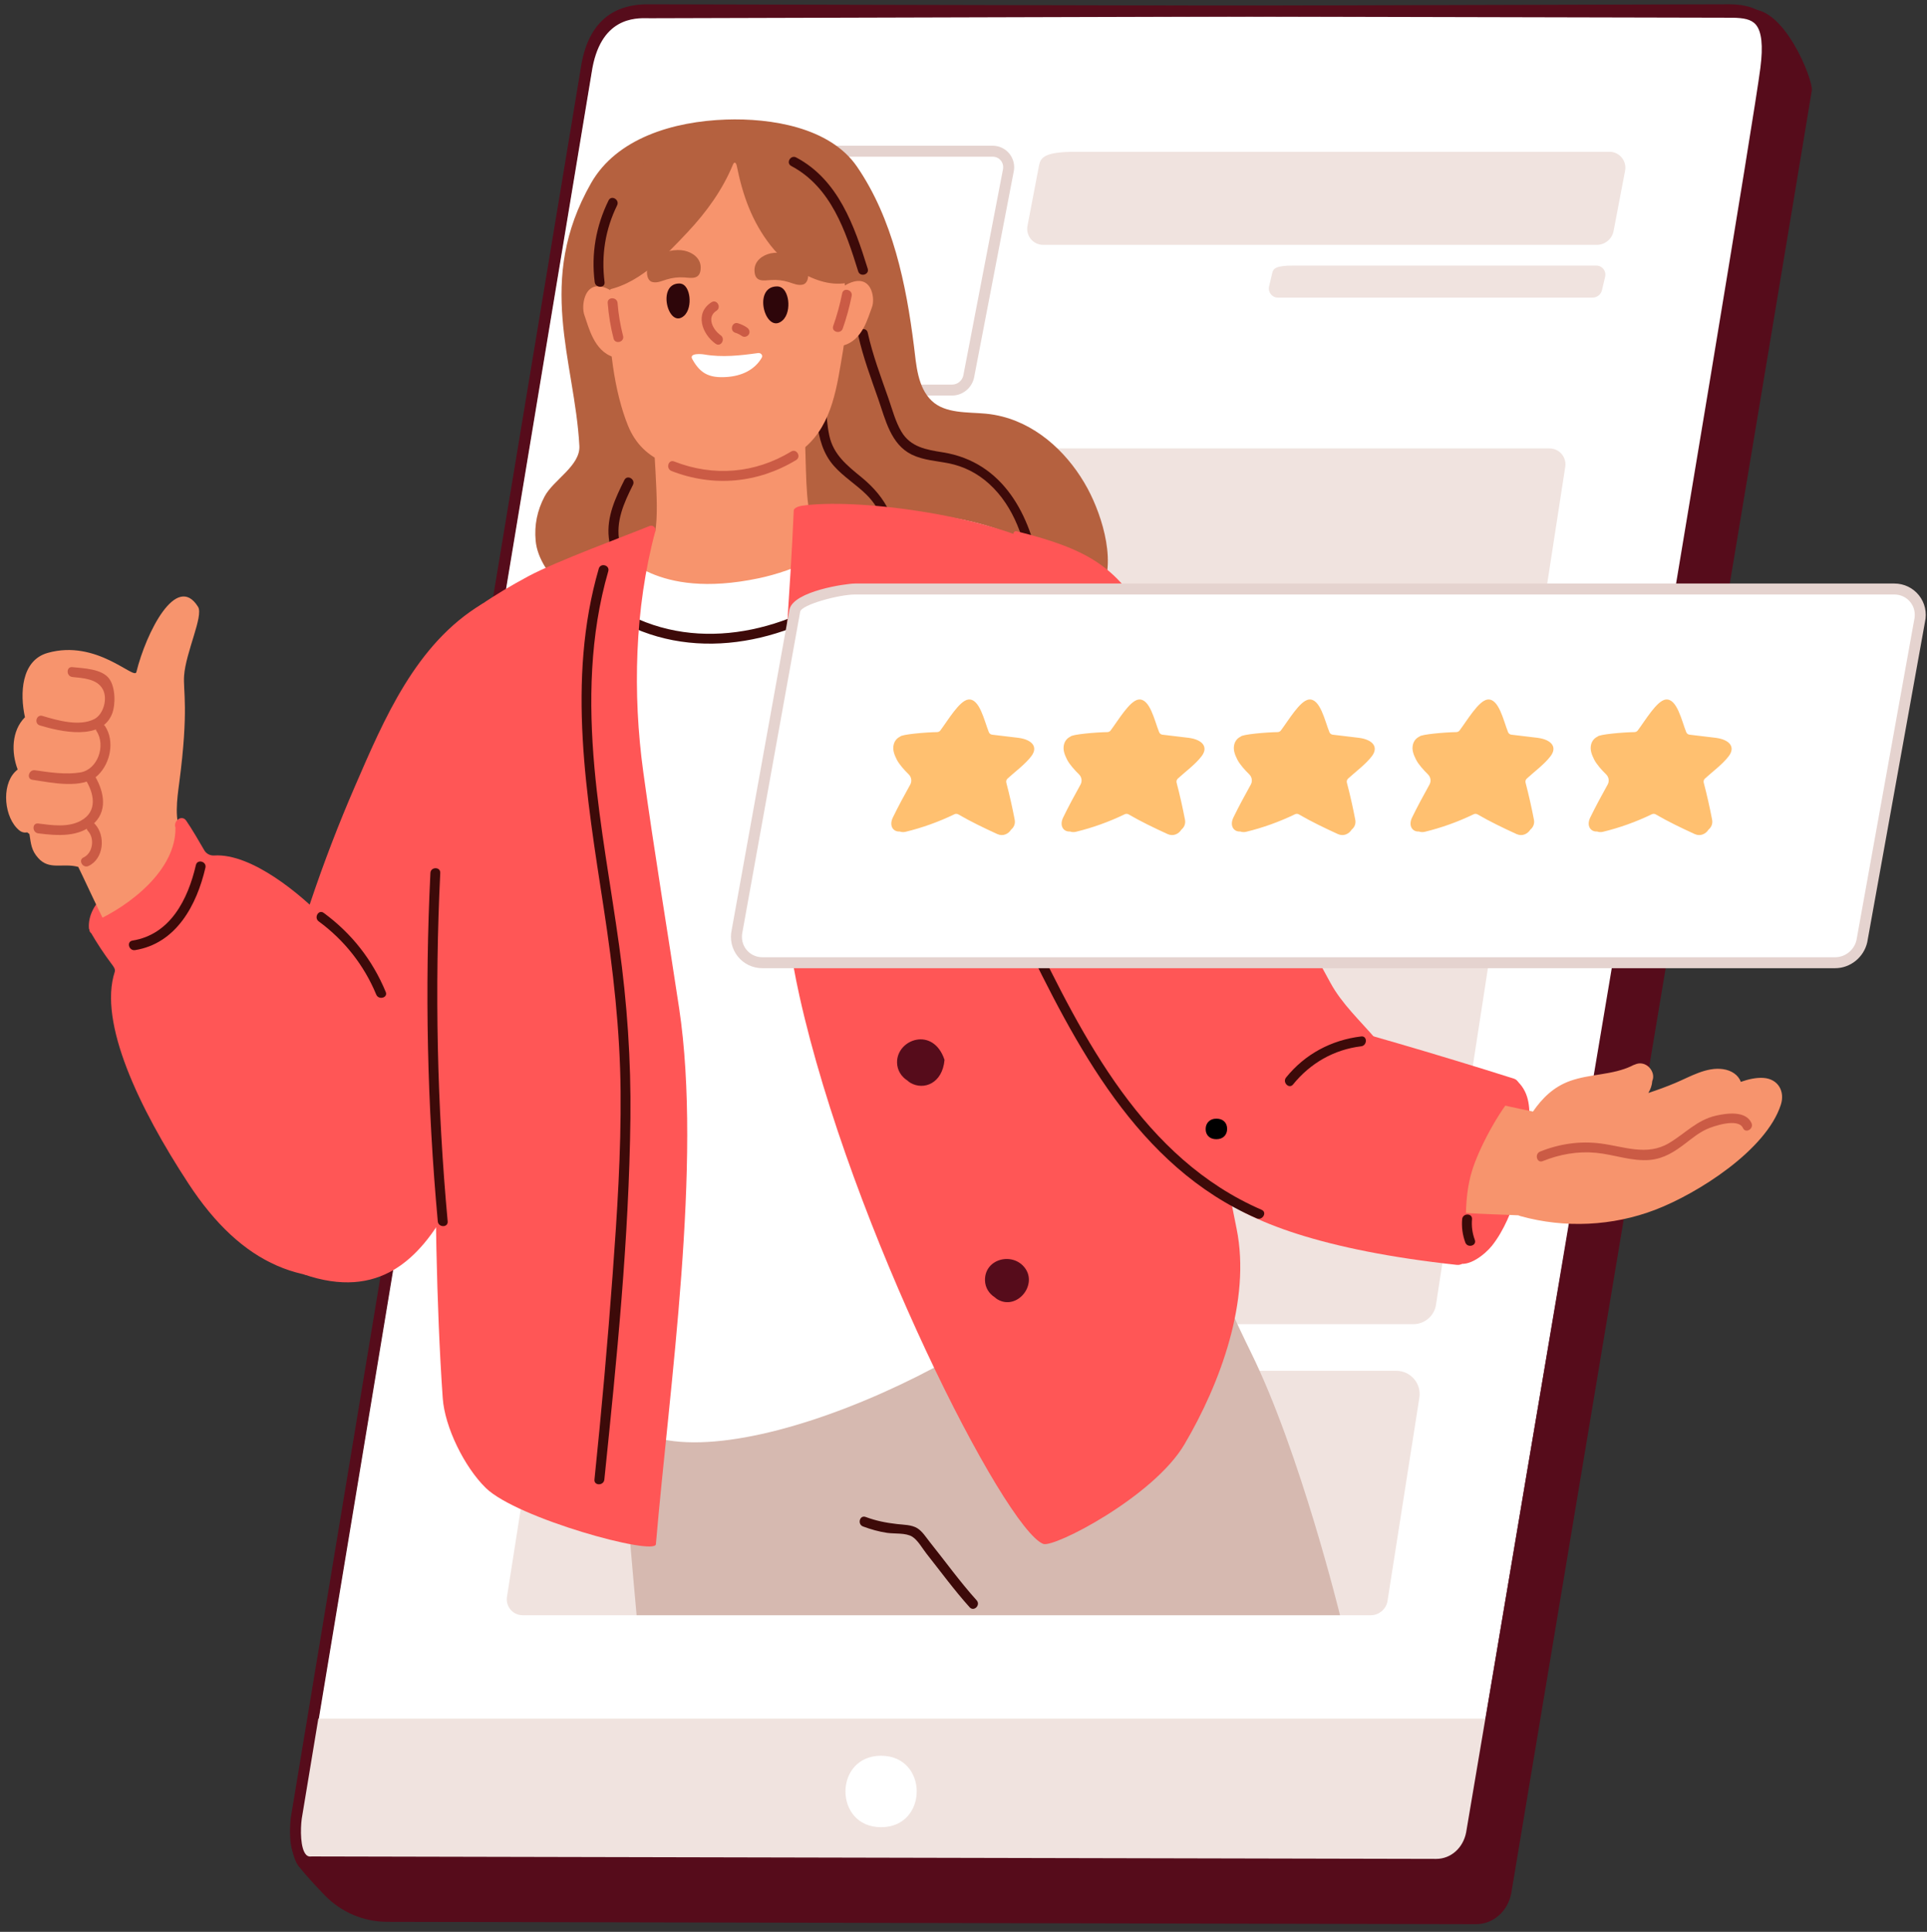 <svg xmlns="http://www.w3.org/2000/svg" xmlns:xlink="http://www.w3.org/1999/xlink" width="432" zoomAndPan="magnify" viewBox="0 0 324 324.75" height="433" preserveAspectRatio="xMidYMid meet" version="1.0"><rect x="0" y="0" width="324" height="324.75" fill="#333333" stroke="none"/><defs><g/><clipPath id="28ab1c64d5"><path d="M 49 1 L 305 1 L 305 323.465 L 49 323.465 Z M 49 1 " clip-rule="nonzero"/></clipPath><clipPath id="54e4bad7a4"><path d="M 48 0.465 L 299 0.465 L 299 315 L 48 315 Z M 48 0.465 " clip-rule="nonzero"/></clipPath><clipPath id="fa0d0a201b"><path d="M 48 0.465 L 299 0.465 L 299 315 L 48 315 Z M 48 0.465 " clip-rule="nonzero"/></clipPath><clipPath id="da5d4ed517"><path d="M 122.879 98.051 L 323.793 98.051 L 323.793 162.941 L 122.879 162.941 Z M 122.879 98.051 " clip-rule="nonzero"/></clipPath></defs><g clip-path="url(#28ab1c64d5)"><path fill="#560c1b" d="M 304.633 15.203 C 301.996 31.43 254.199 317.723 254.102 318.242 C 253.523 321.312 251.055 323.473 248.16 323.465 L 65.09 323.07 C 61.121 323.059 57.336 321.438 54.582 318.59 C 53.07 317.023 51.473 315.289 50.273 313.797 C 48.961 312.16 48.613 308.926 49.688 302.789 L 106.668 14.773 C 106.973 13.074 108.625 11.699 110.363 11.703 L 293.75 1.641 C 299.82 0.473 304.91 13.496 304.633 15.203 " fill-opacity="1" fill-rule="nonzero"/></g><path fill="#ffffff" d="M 297.652 7.434 C 297.137 20.207 267.449 188.742 254.164 268.344 C 252.887 275.953 251.75 282.742 250.797 288.473 C 248.695 301.078 247.438 308.602 247.418 308.68 C 246.84 311.758 244.371 313.914 241.473 313.902 L 52.441 313.496 C 50.391 313.488 49.824 306.082 49.824 306.082 L 98.57 12.031 C 100.16 1.469 107.551 2.137 109.285 2.145 L 290.824 1.641 C 292.555 1.648 297.875 1.926 297.652 7.434 " fill-opacity="1" fill-rule="nonzero"/><g clip-path="url(#54e4bad7a4)"><path fill="#560c1b" d="M 50.75 306.125 C 51.004 309.223 51.828 312.34 52.469 312.578 L 241.477 312.984 C 243.953 312.984 246.016 311.148 246.512 308.512 C 246.57 308.207 247.945 299.953 249.883 288.32 C 250.844 282.59 251.977 275.801 253.254 268.191 C 257.484 242.844 263.305 208.914 269.465 172.996 C 282.082 99.426 296.383 16.043 296.734 7.395 L 297.652 7.434 L 296.734 7.395 C 296.789 5.98 296.453 4.91 295.699 4.121 C 294.734 3.113 293.047 2.57 290.82 2.559 L 109.285 3.066 L 108.988 3.062 C 106.762 3.012 100.879 2.895 99.48 12.168 Z M 241.492 314.828 C 241.469 314.828 52.441 314.418 52.441 314.418 C 49.914 314.406 49.141 309.234 48.902 306.156 C 48.898 306.082 48.902 306.008 48.914 305.934 L 97.66 11.879 C 98.746 4.68 102.582 1.086 109.023 1.223 L 109.289 1.227 L 290.82 0.719 C 293.609 0.734 295.695 1.453 297.035 2.852 C 298.133 4 298.652 5.555 298.574 7.469 C 298.223 16.234 284.527 96.086 271.281 173.305 C 265.121 209.223 259.301 243.148 255.07 268.496 C 253.797 276.109 252.66 282.895 251.703 288.625 C 248.496 307.863 248.336 308.812 248.312 308.902 C 247.664 312.371 244.855 314.828 241.492 314.828 " fill-opacity="1" fill-rule="nonzero"/></g><path fill="#f0e3df" d="M 237.637 222.598 C 239.531 222.598 241.145 221.219 241.438 219.352 L 263.141 78.695 C 263.531 76.98 262.262 75.379 260.512 75.379 L 121.402 75.379 C 116.094 75.379 115.445 76.312 115.152 77.609 L 93.465 218.164 C 93.098 220.492 94.902 222.598 97.262 222.598 L 237.637 222.598 " fill-opacity="1" fill-rule="nonzero"/><path fill="#f0e3df" d="M 238.648 234.953 L 233.266 269.301 C 232.961 270.602 231.797 271.527 230.48 271.527 L 87.898 271.527 C 86.148 271.527 84.887 269.934 85.277 268.215 L 90.676 233.75 C 90.973 231.844 92.617 230.438 94.551 230.438 L 234.773 230.438 C 237.18 230.438 239.02 232.586 238.648 234.953 " fill-opacity="1" fill-rule="nonzero"/><path fill="#f0e3df" d="M 52.609 288.902 L 49.824 305.59 C 49.824 305.59 47.453 312.906 52.441 313 L 241.477 313.406 C 244.371 313.414 246.84 311.254 247.414 308.227 C 247.434 308.102 248.629 300.953 250.641 288.902 L 52.609 288.902 " fill-opacity="1" fill-rule="nonzero"/><path fill="#ffffff" d="M 148.156 295.148 C 140.176 295.129 140.137 307.145 148.129 307.16 C 156.113 307.18 156.152 295.168 148.156 295.148 " fill-opacity="1" fill-rule="nonzero"/><g clip-path="url(#fa0d0a201b)"><path fill="#560c1b" d="M 52.441 312.078 C 52.445 312.078 241.48 312.488 241.48 312.488 C 243.949 312.488 246.016 310.648 246.516 308.012 C 246.922 305.715 293.895 27.824 295.988 11.395 C 296.465 7.66 296.207 5.285 295.207 4.125 C 294.422 3.223 293.148 3.016 291.344 2.98 L 109.047 2.562 C 107.027 2.535 100.891 2.465 99.484 11.672 L 50.734 305.738 C 50.496 307.527 50.488 310.793 51.488 311.812 C 51.715 312.039 51.977 312.129 52.34 312.082 C 52.371 312.078 52.406 312.078 52.441 312.078 Z M 241.488 314.328 C 241.477 314.328 52.488 313.918 52.488 313.918 C 51.582 314 50.785 313.723 50.172 313.102 C 48.223 311.109 48.836 306.039 48.91 305.469 L 97.664 11.383 C 98.754 4.238 102.602 0.664 109.07 0.723 L 109.285 0.723 L 291.363 1.137 C 293.191 1.176 295.238 1.348 296.602 2.922 C 297.984 4.52 298.371 7.285 297.816 11.625 C 295.871 26.895 248.676 306.504 248.324 308.355 C 247.66 311.871 244.852 314.328 241.488 314.328 " fill-opacity="1" fill-rule="nonzero"/></g><path fill="#ffffff" d="M 166.898 25.418 L 130.805 25.418 C 129.48 25.418 124.848 26.352 124.555 27.648 L 117.891 62.258 C 117.5 63.977 118.77 65.574 120.52 65.574 L 160.082 65.574 C 161.406 65.574 162.57 64.641 162.863 63.344 L 169.527 28.734 C 169.918 27.016 168.648 25.418 166.898 25.418 " fill-opacity="1" fill-rule="nonzero"/><path fill="#e5d3cf" d="M 130.805 26.34 C 129.285 26.34 125.82 27.277 125.434 27.906 L 118.797 62.434 C 118.664 63.008 118.789 63.566 119.129 63.992 C 119.465 64.41 119.973 64.652 120.52 64.652 L 160.082 64.652 C 160.973 64.652 161.766 64.016 161.965 63.141 L 168.621 28.559 C 168.754 27.984 168.629 27.426 168.289 27 C 167.953 26.582 167.449 26.34 166.898 26.34 Z M 160.082 66.492 L 120.52 66.492 C 119.406 66.492 118.375 66 117.688 65.141 C 116.996 64.273 116.742 63.148 116.992 62.055 L 123.648 27.473 C 124.172 25.176 130.172 24.496 130.805 24.496 L 166.898 24.496 C 168.012 24.496 169.043 24.992 169.73 25.852 C 170.422 26.719 170.676 27.844 170.426 28.938 L 163.77 63.52 C 163.375 65.254 161.824 66.492 160.082 66.492 " fill-opacity="1" fill-rule="nonzero"/><path fill="#b5613f" d="M 168.539 70.027 C 167.633 69.797 166.703 69.629 165.742 69.539 C 162.73 69.254 158.957 69.559 156.664 67.383 C 154.246 65.082 154.062 61.297 153.668 58.176 C 152.363 47.793 150.113 36.785 144.094 28.016 C 139.527 21.363 129.566 19.844 122.086 20.098 C 113.223 20.398 103.688 23.234 99.387 30.773 C 90.004 47.227 96.625 60.57 97.414 74.953 C 97.598 78.297 93.039 80.668 91.562 83.461 C 90.324 85.812 89.82 88.277 90.062 90.895 C 90.633 97.105 98.492 102.133 102.246 107.062 C 102.781 107.766 103.617 107.887 104.312 107.672 C 109.344 110.719 116.629 110.621 122.27 110.98 C 132.332 111.613 142.445 111.559 152.5 110.824 C 158.125 110.414 163.785 110.16 169.336 109.156 C 174.164 108.285 180.609 107.012 183.094 102.57 C 183.387 102.051 183.621 101.5 183.977 101.02 C 184.203 100.715 184.473 100.441 184.688 100.129 C 188.059 95.277 185.367 86.773 182.875 82.145 C 179.926 76.672 174.941 71.676 168.539 70.027 " fill-opacity="1" fill-rule="nonzero"/><path fill="#f7946d" d="M 150.852 88.691 C 129.863 83.082 107.199 86.602 89.961 100.133 C 89.488 100.504 89.277 100.941 89.246 101.375 C 86.445 105.219 91.902 114.746 93.859 117.777 C 99.145 125.977 107.523 133.465 117.133 136.012 C 140.777 142.285 149.566 109.977 151.574 92.344 C 152.68 91.367 152.707 89.188 150.852 88.691 " fill-opacity="1" fill-rule="nonzero"/><path fill="#f7946d" d="M 108.984 59.844 C 109.395 66.34 109.867 72.797 110.215 79.254 C 110.457 83.73 110.559 86.93 110.184 89.297 C 109.809 91.664 108.48 93.004 107.039 94.129 C 111.68 98.598 121.09 98.309 127.07 97.355 C 132.531 96.484 138.266 93.246 141.68 88.887 C 140.543 88.477 138.867 87.992 137.777 87.688 C 137.02 87.477 136.43 86.93 136.195 86.227 C 135.301 83.566 135.582 74.535 135.168 71.035 C 134.527 65.621 133.246 64.457 132.68 59.035 C 132.637 58.613 132.387 58.328 132.07 58.152 C 130.152 54.16 125.625 53.637 121.41 54.172 C 117.238 54.699 111.355 54.895 108.289 57.949 C 107.543 58.695 108.176 59.691 108.984 59.844 " fill-opacity="1" fill-rule="nonzero"/><path fill="#f0e3df" d="M 270.586 25.512 L 180.965 25.512 C 175.66 25.512 175.012 26.441 174.715 27.738 L 172.781 37.852 C 172.391 39.566 173.66 41.164 175.41 41.164 L 268.496 41.164 C 269.82 41.164 270.984 40.23 271.281 38.934 L 273.215 28.824 C 273.605 27.109 272.336 25.512 270.586 25.512 " fill-opacity="1" fill-rule="nonzero"/><path fill="#f0e3df" d="M 268.391 44.641 L 217.461 44.641 C 214.445 44.641 214.074 45.172 213.906 45.906 L 213.379 48.148 C 213.156 49.121 213.875 50.031 214.871 50.031 L 267.773 50.031 C 268.523 50.031 269.188 49.5 269.355 48.766 L 269.883 46.523 C 270.105 45.551 269.387 44.641 268.391 44.641 " fill-opacity="1" fill-rule="nonzero"/><path fill="#d6b9b0" d="M 210.344 227.371 C 205.195 216.918 200.867 205.965 194.516 196.309 C 193.824 195.27 192.773 194.977 191.805 195.164 C 176.633 180.773 163.055 166.656 140.848 167.395 C 132.016 167.676 123.301 170.703 116.129 175.867 C 113.469 177.77 105.254 183.977 105.414 188.566 C 105.309 188.832 105.246 189.113 105.223 189.441 C 104.68 201.836 102.211 214.68 103.316 227.371 C 104.66 242.695 105.582 255.805 107.039 271.527 L 225.305 271.527 C 225.305 271.527 218.617 244.176 210.344 227.371 " fill-opacity="1" fill-rule="nonzero"/><path fill="#3d0a09" d="M 144.293 56.355 C 145.105 60.02 146.445 63.582 147.68 67.117 C 148.871 70.535 149.766 74.699 153.312 76.426 C 155.234 77.359 157.395 77.469 159.461 77.875 C 162.039 78.383 164.332 79.547 166.281 81.309 C 170.59 85.199 172.336 90.883 173.258 96.438 C 173.43 97.488 175.031 97.043 174.855 95.996 C 173.301 86.625 168.703 77.676 158.543 76.043 C 155.762 75.598 153.105 75.18 151.547 72.543 C 150.543 70.848 150.02 68.797 149.371 66.941 C 148.105 63.32 146.723 59.668 145.895 55.918 C 145.664 54.875 144.062 55.316 144.293 56.355 " fill-opacity="1" fill-rule="nonzero"/><path fill="#3d0a09" d="M 104.984 80.688 C 103.457 83.734 101.988 86.871 102.359 90.371 C 102.734 93.871 104.652 96.965 106.5 99.863 C 107.07 100.762 108.508 99.93 107.93 99.027 C 106.383 96.602 104.715 94.039 104.16 91.172 C 103.484 87.668 104.883 84.586 106.418 81.523 C 106.895 80.57 105.465 79.73 104.984 80.688 " fill-opacity="1" fill-rule="nonzero"/><path fill="#3d0a09" d="M 137.102 62.758 C 137.344 67.867 136.566 74.234 140.227 78.344 C 141.844 80.164 143.957 81.445 145.684 83.152 C 148.32 85.754 149.453 89.312 148.844 92.961 C 148.668 94.008 150.266 94.453 150.441 93.402 C 151.359 87.93 149.004 83.633 144.852 80.234 C 142.449 78.27 140.141 76.453 139.445 73.258 C 138.715 69.902 138.922 66.176 138.762 62.758 C 138.711 61.695 137.051 61.688 137.102 62.758 " fill-opacity="1" fill-rule="nonzero"/><path fill="#f7946d" d="M 140.719 38.066 C 140.449 36.75 142.414 36.754 141.902 35.535 C 138.957 28.523 131.988 25.523 124.812 24.93 C 124.273 24.883 123.824 24.988 123.441 25.172 C 117.988 25.246 114.684 25.133 110.488 28.773 C 100.355 37.562 101.125 60.578 105.594 71.559 C 108.184 77.922 114.27 79.082 120.375 79.434 C 125.488 79.727 130.809 79.086 135.34 75.215 C 140.031 71.207 140.746 64.75 141.734 58.977 C 142.789 52.789 141.977 44.285 140.719 38.066 " fill-opacity="1" fill-rule="nonzero"/><path fill="#ffffff" d="M 185.438 127.156 C 186.598 123.992 187.504 120.73 188.145 117.367 C 188.188 117.137 188.145 116.938 188.07 116.762 C 187.789 108.059 181.914 97.051 174.969 92.035 C 174.668 91.816 174.371 91.801 174.117 91.902 C 173.688 91.602 173.234 91.32 172.742 91.07 C 166.988 88.129 160.566 86.84 154.176 86.227 C 150.961 85.918 144.805 84.641 144.355 86.133 C 142.43 92.523 133.23 96.02 127.578 97.207 C 109.918 100.93 104.727 92.609 103.875 93.051 C 95.441 97.391 87.184 98.738 79.844 104.828 C 78.262 106.137 76.738 107.52 75.301 108.984 C 68.648 115.754 67.684 125.285 67.148 134.305 C 66.766 134.676 66.594 135.316 67.027 135.844 C 69.355 138.668 71.992 141.152 75.035 143.199 C 76.266 144.031 77.547 144.773 78.836 145.496 C 79.516 167.348 90.867 221.535 104.957 238.922 C 117.965 250.906 165.699 230.168 183.227 210.914 C 192.906 200.277 188.875 146.598 185.438 127.156 " fill-opacity="1" fill-rule="nonzero"/><path fill="#3d0a09" d="M 102.895 103.652 C 115.988 111.664 132.035 108.301 143.922 99.73 C 144.777 99.113 143.949 97.676 143.082 98.301 C 131.668 106.531 116.348 109.938 103.734 102.219 C 102.82 101.66 101.984 103.094 102.895 103.652 " fill-opacity="1" fill-rule="nonzero"/><path fill="#ff5656" d="M 207.918 206.555 C 201.902 177 194.082 128.098 182.676 99.961 C 181.715 97.586 178.801 93.641 176.547 92.418 C 165.242 86.289 143.312 83.723 134.734 85.035 C 134.289 85.105 133.477 85.387 133.457 85.812 C 132.312 113.242 128.359 140.188 134.402 167.359 C 143.074 206.363 168.953 257.043 175.41 259.539 C 177.223 260.238 193.961 251.59 199.137 242.82 C 205.184 232.574 210.359 218.547 207.918 206.555 " fill-opacity="1" fill-rule="nonzero"/><path fill="#560c1b" d="M 148.852 138.824 C 145.754 137.082 141.676 139.508 141.742 143.07 C 141.773 144.695 142.668 146.02 143.906 146.809 C 144.105 146.988 144.316 147.156 144.547 147.285 C 146.023 148.129 147.816 148.098 149.23 147.137 C 152.184 145.133 151.969 140.574 148.852 138.824 " fill-opacity="1" fill-rule="nonzero"/><path fill="#560c1b" d="M 150.828 178.629 C 150.852 179.945 151.574 181.016 152.582 181.652 C 152.742 181.801 152.914 181.938 153.098 182.043 C 155.332 183.32 158.465 182.125 158.809 178.168 C 156.914 172.473 150.754 174.695 150.828 178.629 " fill-opacity="1" fill-rule="nonzero"/><path fill="#ff5656" d="M 82.047 102.711 C 81.629 102.121 81.855 101.051 81.043 101.539 C 69.918 108.195 64.562 120.93 59.711 132.109 C 54.113 145 49.676 158.328 46.301 171.961 C 45.859 172.199 50.781 214.129 51.012 214.207 C 63.82 218.652 70.598 211.512 75.328 203.043 C 81.492 192.02 84.988 180.828 86.16 168.258 C 86.77 161.73 86.949 155.176 87.445 148.641 C 87.996 141.414 89.434 134.402 90.531 127.254 C 91.789 119.047 93.051 104.34 82.047 102.711 " fill-opacity="1" fill-rule="nonzero"/><path fill="#ff5656" d="M 255.18 181.809 C 254.898 181.539 254.535 181.336 254.367 181.586 C 252.816 181.293 250.844 183.098 249.977 184.098 C 247.938 186.453 246.879 189.688 246.008 192.617 C 244.883 196.391 244.234 200.309 244.062 204.238 C 243.984 206.082 242.645 211.121 244.906 212.238 C 246.855 213.207 249.754 210.785 250.828 209.445 C 252.898 206.855 254.215 203.461 255.219 200.332 C 256.367 196.762 257.012 193.031 257.129 189.285 C 257.219 186.539 257.285 183.855 255.18 181.809 " fill-opacity="1" fill-rule="nonzero"/><path fill="#560c1b" d="M 165.613 215.23 C 165.637 216.473 166.316 217.484 167.266 218.086 C 167.418 218.227 167.578 218.352 167.754 218.453 C 170.984 220.297 174.473 216.047 172.34 213.168 C 170.297 210.41 165.543 211.57 165.613 215.23 " fill-opacity="1" fill-rule="nonzero"/><path fill="#ff5656" d="M 235.801 185.109 C 236.195 176.727 227.547 172.312 223.699 165.227 C 218.539 155.719 213.316 146.246 208.031 136.809 C 202.348 126.668 198.707 113.016 192.418 103.23 C 187.402 95.426 183.305 92.395 170.98 89.32 C 170.047 89.09 170.414 90.684 170.359 90.945 C 168.238 101.184 165.895 111.406 164.004 121.691 C 162.324 130.832 166.539 146.617 170.137 154.91 C 178.305 173.727 200.473 206.801 213.688 203.387 C 220.297 201.68 235.465 192.301 235.801 185.109 " fill-opacity="1" fill-rule="nonzero"/><path fill="#f7946d" d="M 299.422 185.723 C 300.152 183.477 298.988 181.371 296.508 181.203 C 295.309 181.121 294.004 181.406 292.695 181.867 C 292.27 180.68 291.105 179.934 289.719 179.73 C 286.926 179.324 284.203 180.988 281.73 182.031 C 280.223 182.668 278.691 183.227 277.145 183.734 C 277.508 183.133 277.758 182.461 277.812 181.703 C 278.488 180.199 276.754 178.082 274.855 178.965 C 274.684 179.016 274.523 179.086 274.375 179.176 C 271.125 180.746 267.352 180.5 263.977 181.715 C 261.199 182.719 259.328 184.586 257.75 186.855 C 253.691 186.086 243.43 183.469 242.367 184.492 C 237.598 189.074 235.867 195.781 237.707 202.113 C 238.246 203.969 250.629 204.059 255.301 204.301 C 255.414 204.355 255.535 204.406 255.668 204.441 C 263.113 206.5 271.129 206.125 278.34 203.359 C 285.422 200.641 296.938 193.375 299.422 185.723 " fill-opacity="1" fill-rule="nonzero"/><path fill="#ff5656" d="M 18.336 150.723 C 18.203 150.359 17.754 150.195 17.457 150.492 C 15.965 151.988 14.805 153.852 14.949 156.035 C 14.953 156.137 14.988 156.215 15.035 156.285 C 15.012 156.605 15.277 156.969 15.691 156.883 C 16.844 156.641 18.43 156.348 18.93 155.109 C 19.465 153.785 18.789 151.965 18.336 150.723 " fill-opacity="1" fill-rule="nonzero"/><path fill="#f7946d" d="M 33.305 102.02 C 29.672 96.148 24.551 106.391 22.93 112.977 C 22.586 114.371 16.27 107.406 7.996 109.762 C 3.562 111.023 3.316 116.59 4.199 120.578 C 4.188 120.59 4.172 120.598 4.16 120.609 C 1.949 122.855 1.875 126.48 2.973 129.355 C 2.816 129.484 2.66 129.613 2.52 129.762 C 0.191 132.148 0.715 137.504 3.227 139.574 C 3.652 139.93 4.133 140.012 4.574 139.926 C 4.719 140.035 4.801 140.094 4.945 140.203 C 5.219 141.898 5.258 142.934 6.426 144.242 C 8.301 146.34 10.523 145.027 13.156 145.73 C 13.219 145.75 17.664 155.453 19.199 158.078 C 19.621 158.797 35.352 149.656 35.656 147.832 C 33.93 145.375 32.238 142.887 30.645 140.34 C 29.211 138.055 29.793 134.199 30.137 131.598 C 31.766 119.219 30.773 116.09 30.953 113.598 C 31.23 109.648 34.246 103.539 33.305 102.02 " fill-opacity="1" fill-rule="nonzero"/><path fill="#ff5656" d="M 247.5 196.828 C 248.621 193.172 251.785 187.055 255.098 183.277 C 255.672 182.621 255.367 181.59 254.535 181.324 C 242.191 177.398 225.289 172.469 222.223 171.91 C 219.312 171.375 216.266 176.039 213.387 177.312 C 210.27 178.691 208.883 182.973 207.777 185.945 C 206.043 190.605 203.637 199.973 203.977 200.289 C 209.422 205.312 222.738 210.242 244.977 212.633 C 245.789 212.723 246.52 212.086 246.52 211.27 C 246.531 206.211 246.074 201.488 247.5 196.828 " fill-opacity="1" fill-rule="nonzero"/><path fill="#3d0a09" d="M 171.773 157.008 C 180.832 175.68 191.184 196.086 211.297 204.809 C 212.266 205.23 213.109 203.801 212.133 203.379 C 192.266 194.762 182.148 174.609 173.207 156.172 C 172.738 155.215 171.309 156.051 171.773 157.008 " fill-opacity="1" fill-rule="nonzero"/><path fill="#ff5656" d="M 114.184 169.469 C 112.191 156.227 109.98 143.016 108.156 129.746 C 106.355 116.641 106.695 102.262 110.184 89.297 C 110.34 88.711 109.773 88.195 109.211 88.426 C 105.629 89.898 93.465 94.375 88.84 96.867 C 83.344 99.828 77.859 103.25 73.496 107.867 C 66.773 114.977 60.863 136.281 58.891 143.074 C 58.66 143.867 59.32 144.375 59.957 144.367 C 60.172 144.746 72.988 156.367 73.57 156.141 C 73.605 159.945 72.223 203.398 74.441 235.043 C 74.781 239.926 78.102 246.645 81.688 250.141 C 86.945 255.266 110.113 261.586 110.281 259.594 C 112.527 233.18 118.117 195.574 114.184 169.469 " fill-opacity="1" fill-rule="nonzero"/><path fill="#ffffff" d="M 318.508 99.016 L 143.75 99.016 C 141.609 99.016 134.121 100.523 133.645 102.617 L 123.934 156.48 C 123.301 159.254 125.352 161.84 128.184 161.84 L 308.547 161.84 C 310.684 161.84 312.57 160.332 313.047 158.234 L 322.754 104.371 C 323.387 101.602 321.336 99.016 318.508 99.016 " fill-opacity="1" fill-rule="nonzero"/><g clip-path="url(#da5d4ed517)"><path fill="#e5d3cf" d="M 143.75 99.938 C 141.137 99.938 134.82 101.613 134.543 102.824 L 124.84 156.645 C 124.594 157.738 124.832 158.812 125.492 159.637 C 126.141 160.449 127.121 160.918 128.184 160.918 L 308.547 160.918 C 310.254 160.918 311.766 159.703 312.145 158.031 L 321.848 104.211 C 322.098 103.117 321.859 102.039 321.199 101.219 C 320.551 100.402 319.566 99.938 318.508 99.938 Z M 308.547 162.758 L 128.184 162.758 C 126.559 162.758 125.051 162.039 124.051 160.785 C 123.039 159.523 122.672 157.879 123.035 156.277 L 132.738 102.457 C 133.445 99.34 142.32 98.094 143.75 98.094 L 318.508 98.094 C 320.133 98.094 321.637 98.816 322.641 100.07 C 323.648 101.332 324.02 102.977 323.656 104.578 L 313.953 158.398 C 313.375 160.941 311.102 162.758 308.547 162.758 " fill-opacity="1" fill-rule="nonzero"/></g><path fill="#ff5656" d="M 70.824 179.59 C 64.902 171.566 61.508 161.691 54.586 154.508 C 50.699 150.473 42.355 143.406 36.008 143.812 C 35.328 143.855 34.684 143.52 34.344 142.93 C 33.57 141.578 32.188 139.219 31.305 137.953 C 30.551 136.879 29.094 138.027 29.5 139.121 C 29.621 146.188 21.965 152.207 15.75 154.98 C 15.258 155.199 15.09 155.621 15.145 156.031 C 15.094 156.246 15.105 156.484 15.254 156.738 C 16.316 158.578 17.488 160.348 18.762 162.047 C 19.051 162.43 19.441 162.906 19.293 163.363 C 16.527 171.867 23.324 186.215 31.715 199.008 C 40.652 212.641 51.273 217.152 65.102 213.715 C 66.375 213.398 68.141 203.965 69.238 200.906 C 71.512 194.578 72.031 187.871 70.926 181.25 C 70.906 181.129 70.852 181.043 70.785 180.977 C 71.074 180.602 71.18 180.074 70.824 179.59 " fill-opacity="1" fill-rule="nonzero"/><path fill="#3d0a09" d="M 72.367 146.75 C 71.41 166.281 71.828 185.852 73.609 205.324 C 73.707 206.375 75.367 206.387 75.27 205.324 C 73.484 185.852 73.07 166.281 74.023 146.75 C 74.078 145.684 72.418 145.688 72.367 146.75 " fill-opacity="1" fill-rule="nonzero"/><path fill="#3d0a09" d="M 228.863 174.23 C 223.859 174.828 219.418 177.195 216.238 181.129 C 215.574 181.953 216.742 183.133 217.414 182.301 C 220.297 178.734 224.293 176.434 228.863 175.887 C 229.91 175.762 229.926 174.102 228.863 174.23 " fill-opacity="1" fill-rule="nonzero"/><path fill="#cb5b45" d="M 294.492 188.797 C 293.543 186.672 290.324 187.133 288.512 187.547 C 285.312 188.277 283.316 190.566 280.605 192.172 C 276.895 194.367 273.066 192.734 269.148 192.227 C 265.66 191.77 262.207 192.277 258.949 193.586 C 257.969 193.98 258.398 195.586 259.391 195.188 C 262.258 194.035 265.281 193.496 268.371 193.793 C 271.41 194.082 274.367 195.273 277.457 194.984 C 279.773 194.766 281.598 193.582 283.395 192.203 C 284.516 191.344 285.625 190.434 286.918 189.836 C 288.035 189.316 292.273 187.875 293.059 189.633 C 293.496 190.602 294.926 189.762 294.492 188.797 " fill-opacity="1" fill-rule="nonzero"/><path fill="#3d0a09" d="M 245.84 204.961 C 245.73 206.293 245.91 207.609 246.371 208.863 C 246.734 209.855 248.34 209.426 247.969 208.422 C 247.555 207.293 247.398 206.164 247.5 204.961 C 247.586 203.898 245.926 203.906 245.84 204.961 " fill-opacity="1" fill-rule="nonzero"/><path fill="#cb5b45" d="M 6.699 121.945 C 10.188 123.004 17.066 124.559 18.844 119.996 C 19.465 118.406 19.41 115.523 18.359 114.094 C 17.129 112.414 14.02 112.348 12.164 112.148 C 11.105 112.031 11.113 113.691 12.164 113.805 C 13.941 113.996 16.324 114.086 17.289 115.883 C 18.141 117.465 17.383 120.066 15.902 120.855 C 13.41 122.18 9.652 121.109 7.141 120.348 C 6.117 120.039 5.68 121.637 6.699 121.945 " fill-opacity="1" fill-rule="nonzero"/><path fill="#cb5b45" d="M 5.445 131.086 C 8.562 131.543 13.957 132.762 16.488 130.293 C 18.594 128.238 19.305 124.547 17.66 122.059 C 17.074 121.172 15.637 122 16.227 122.895 C 17.816 125.297 16.461 129.367 13.488 129.852 C 11.07 130.25 8.285 129.836 5.887 129.484 C 4.844 129.332 4.395 130.93 5.445 131.086 " fill-opacity="1" fill-rule="nonzero"/><path fill="#cb5b45" d="M 6.426 140.09 C 9.625 140.496 13.453 140.812 15.934 138.285 C 18.246 135.934 17.312 132.574 15.738 130.105 C 15.168 129.207 13.73 130.039 14.305 130.941 C 15.824 133.32 16.504 136.414 13.543 137.992 C 11.398 139.137 8.73 138.727 6.426 138.434 C 5.371 138.301 5.379 139.961 6.426 140.09 " fill-opacity="1" fill-rule="nonzero"/><path fill="#3d0a09" d="M 145.105 256.605 C 146.43 257.098 147.766 257.477 149.168 257.684 C 150.418 257.863 152.309 257.648 153.395 258.332 C 154.324 258.918 155.105 260.324 155.77 261.168 C 158.164 264.195 160.453 267.324 163.035 270.195 C 163.754 270.992 164.922 269.812 164.211 269.023 C 161.414 265.914 158.961 262.508 156.348 259.242 C 155.73 258.473 155.086 257.414 154.219 256.891 C 153.262 256.312 151.918 256.324 150.848 256.203 C 148.984 255.992 147.309 255.664 145.547 255.008 C 144.547 254.633 144.113 256.234 145.105 256.605 " fill-opacity="1" fill-rule="nonzero"/><path fill="#b5613f" d="M 131.992 42.617 C 131.184 42.457 130.336 42.43 129.574 42.59 C 128.258 42.875 126.781 43.844 126.859 45.551 C 126.941 47.484 128.395 47.16 129.629 47.074 C 130.637 47.004 131.621 47.121 132.594 47.418 C 133.391 47.66 134.184 48.051 135.016 47.832 C 135.395 47.734 135.684 47.367 135.793 46.965 C 136.309 45.055 134.781 43.598 133.332 43.016 C 132.914 42.848 132.457 42.711 131.992 42.617 " fill-opacity="1" fill-rule="nonzero"/><path fill="#b5613f" d="M 112.68 42.172 C 113.488 42.008 114.336 41.98 115.098 42.145 C 116.418 42.434 117.891 43.398 117.812 45.113 C 117.73 47.051 116.277 46.727 115.043 46.641 C 114.035 46.57 113.055 46.688 112.078 46.984 C 111.281 47.227 110.488 47.621 109.656 47.402 C 109.277 47.301 108.988 46.938 108.879 46.531 C 108.363 44.613 109.891 43.156 111.34 42.57 C 111.758 42.402 112.211 42.266 112.68 42.172 " fill-opacity="1" fill-rule="nonzero"/><path fill="#3d0a09" d="M 100.676 95.59 C 95.234 114.355 98.625 133.855 101.52 152.734 C 103.082 162.941 104.254 173.133 104.344 183.465 C 104.434 193.727 103.766 203.973 103.012 214.203 C 102.164 225.723 101.141 237.23 99.953 248.723 C 99.844 249.785 101.504 249.777 101.613 248.723 C 103.695 228.578 105.758 208.25 105.996 187.984 C 106.109 178.254 105.441 168.613 104.102 158.98 C 102.719 149.008 100.852 139.09 99.949 129.055 C 98.957 117.988 99.16 106.77 102.273 96.031 C 102.57 95.004 100.973 94.566 100.676 95.59 " fill-opacity="1" fill-rule="nonzero"/><path fill="#b5613f" d="M 138.934 28.793 C 134.273 22.887 128.172 21.25 120.395 22.504 C 114.992 23.371 109.977 25.75 105.816 29.301 C 103.887 30.941 102.133 32.84 101.246 35.25 C 100 38.625 100.457 42.316 100.918 45.793 C 100.926 45.855 100.582 48.977 101.188 48.898 C 107.133 48.102 111.652 43.234 115.641 38.996 C 118.801 35.637 121.5 31.879 123.246 27.652 C 123.465 27.121 123.766 27.324 123.879 27.887 C 124.879 32.844 126.422 37.227 129.574 41.27 C 132.84 45.457 139.531 49.699 144.891 46.66 C 145.113 47.051 142.789 33.688 138.934 28.793 " fill-opacity="1" fill-rule="nonzero"/><path fill="#f7946d" d="M 146.473 48.746 C 145.938 47.453 144.672 46.566 142.262 47.871 C 142.074 47.973 141.902 48.082 141.734 48.191 C 141.664 48.543 141.574 48.895 141.473 49.242 C 141.273 52.098 140 54.855 138.828 57.625 C 139.441 58.191 140.832 58.367 141.855 58.066 C 145.031 57.133 145.891 53.52 146.617 51.621 C 146.871 50.953 146.883 49.734 146.473 48.746 " fill-opacity="1" fill-rule="nonzero"/><path fill="#f7946d" d="M 103.453 49.32 C 103.223 49.148 102.98 48.984 102.711 48.828 C 100.242 47.395 98.945 48.371 98.395 49.793 C 97.973 50.875 97.988 52.215 98.25 52.945 C 98.992 55.031 99.875 58.996 103.133 60.02 C 103.883 60.258 104.828 60.223 105.535 59.953 C 104.137 56.461 103.086 52.902 103.453 49.32 " fill-opacity="1" fill-rule="nonzero"/><path fill="#2e060a" d="M 132.52 50.551 C 132.398 49.551 131.902 48.133 130.621 48.148 C 126.449 48.195 128.703 56.32 131.535 53.902 C 132.445 53.125 132.656 51.656 132.52 50.551 " fill-opacity="1" fill-rule="nonzero"/><path fill="#2e060a" d="M 115.918 49.926 C 115.809 48.98 115.359 47.641 114.18 47.656 C 110.352 47.715 112.395 55.398 115 53.102 C 115.84 52.363 116.039 50.973 115.918 49.926 " fill-opacity="1" fill-rule="nonzero"/><path fill="#ffffff" d="M 127.445 59.352 C 124.473 59.766 121.418 60.109 118.43 59.59 C 117.973 59.508 115.805 59.305 116.398 60.371 C 117.75 62.805 119.25 63.574 122.176 63.375 C 124.645 63.211 126.84 62.238 128.07 60.148 C 128.328 59.711 127.926 59.285 127.445 59.352 " fill-opacity="1" fill-rule="nonzero"/><path fill="#cb5b45" d="M 119.625 50.809 C 116.758 52.633 118.023 56.16 120.332 57.797 C 121.207 58.414 122.035 56.977 121.172 56.363 C 119.906 55.469 118.727 53.344 120.461 52.238 C 121.359 51.668 120.527 50.23 119.625 50.809 " fill-opacity="1" fill-rule="nonzero"/><path fill="#cb5b45" d="M 123.641 55.941 C 124.055 56.066 124.418 56.258 124.773 56.504 C 125.141 56.762 125.695 56.57 125.906 56.207 C 126.152 55.793 125.977 55.332 125.609 55.074 C 125.145 54.746 124.629 54.508 124.082 54.34 C 123.059 54.031 122.621 55.629 123.641 55.941 " fill-opacity="1" fill-rule="nonzero"/><path fill="#cb5b45" d="M 141.602 49.312 C 141.23 51.176 140.73 53.004 140.094 54.797 C 139.738 55.805 141.34 56.238 141.695 55.238 C 142.328 53.445 142.828 51.617 143.199 49.754 C 143.406 48.711 141.809 48.266 141.602 49.312 " fill-opacity="1" fill-rule="nonzero"/><path fill="#cb5b45" d="M 102.176 50.938 C 102.332 52.957 102.656 54.949 103.164 56.91 C 103.43 57.941 105.031 57.504 104.762 56.469 C 104.293 54.648 103.98 52.812 103.836 50.938 C 103.754 49.883 102.094 49.871 102.176 50.938 " fill-opacity="1" fill-rule="nonzero"/><path fill="#3d0a09" d="M 133.039 27.902 C 139.727 31.453 142.18 38.824 144.293 45.609 C 144.609 46.625 146.211 46.188 145.895 45.168 C 143.652 37.969 140.961 30.23 133.875 26.473 C 132.934 25.973 132.094 27.402 133.039 27.902 " fill-opacity="1" fill-rule="nonzero"/><path fill="#3d0a09" d="M 102.324 33.688 C 100.203 38.004 99.387 42.645 99.992 47.418 C 100.121 48.461 101.785 48.477 101.648 47.418 C 101.082 42.938 101.762 38.59 103.758 34.523 C 104.227 33.57 102.797 32.73 102.324 33.688 " fill-opacity="1" fill-rule="nonzero"/><path fill="#cb5b45" d="M 133.02 75.906 C 126.93 79.598 119.973 80.164 113.344 77.574 C 112.348 77.188 111.918 78.789 112.902 79.176 C 119.93 81.918 127.414 81.242 133.859 77.336 C 134.77 76.785 133.938 75.352 133.02 75.906 " fill-opacity="1" fill-rule="nonzero"/><path fill="#3d0a09" d="M 32.938 145.414 C 31.613 151.145 28.668 157.09 22.273 158.117 C 21.223 158.289 21.668 159.887 22.715 159.719 C 29.66 158.598 33.094 152.109 34.539 145.855 C 34.777 144.816 33.176 144.375 32.938 145.414 " fill-opacity="1" fill-rule="nonzero"/><path fill="#3d0a09" d="M 53.59 154.891 C 57.891 158.043 61.215 162.262 63.258 167.191 C 63.66 168.16 65.266 167.734 64.855 166.75 C 62.633 161.383 59.117 156.895 54.426 153.461 C 53.566 152.828 52.734 154.266 53.59 154.891 " fill-opacity="1" fill-rule="nonzero"/><path fill="#ffc070" d="M 173.414 127.105 C 174.57 125.57 173.551 124.34 171.23 124.031 C 170.641 123.953 167.766 123.621 166.816 123.504 C 166.566 123.473 166.355 123.312 166.262 123.082 C 165.484 121.164 164.707 117.332 162.781 117.598 C 161.297 117.809 159.363 121.121 158.105 122.797 C 157.973 122.973 157.766 123.066 157.547 123.07 C 155.617 123.098 151.609 123.449 151.355 123.82 C 150.84 124.066 150.445 124.5 150.277 125.113 C 150.027 126.027 150.371 126.875 150.773 127.68 C 151.18 128.484 152.023 129.426 152.797 130.188 C 153.254 130.641 153.355 131.34 153.043 131.898 C 152.02 133.73 151.062 135.496 150.129 137.41 C 149.453 138.789 150.141 139.848 151.281 139.781 C 151.566 139.887 151.895 139.918 152.266 139.828 C 155.027 139.16 157.816 138.168 160.48 136.879 C 160.688 136.777 160.93 136.789 161.129 136.902 C 163.227 138.121 165.449 139.188 167.684 140.211 C 168.656 140.652 169.566 140.172 170.004 139.461 C 170.457 139.09 170.75 138.508 170.605 137.781 C 170.207 135.711 169.742 133.633 169.199 131.574 C 169.133 131.324 169.211 131.062 169.402 130.887 C 170.684 129.711 172.387 128.469 173.414 127.105 " fill-opacity="1" fill-rule="nonzero"/><path fill="#ffc070" d="M 202.047 127.105 C 203.199 125.57 202.184 124.34 199.863 124.031 C 199.273 123.953 196.398 123.621 195.449 123.504 C 195.199 123.473 194.988 123.312 194.895 123.082 C 194.117 121.164 193.34 117.332 191.414 117.598 C 189.93 117.809 187.996 121.121 186.734 122.797 C 186.605 122.973 186.398 123.066 186.176 123.07 C 184.25 123.098 180.242 123.449 179.988 123.82 C 179.473 124.066 179.074 124.5 178.906 125.113 C 178.66 126.027 179.004 126.875 179.406 127.68 C 179.812 128.484 180.656 129.426 181.43 130.188 C 181.887 130.641 181.984 131.34 181.672 131.898 C 180.652 133.73 179.695 135.496 178.762 137.41 C 178.086 138.789 178.773 139.848 179.914 139.781 C 180.199 139.887 180.527 139.918 180.898 139.828 C 183.66 139.16 186.449 138.168 189.113 136.879 C 189.32 136.777 189.562 136.789 189.758 136.902 C 191.859 138.121 194.078 139.188 196.316 140.211 C 197.289 140.652 198.195 140.172 198.637 139.461 C 199.09 139.09 199.379 138.508 199.238 137.781 C 198.836 135.711 198.375 133.633 197.832 131.574 C 197.766 131.324 197.844 131.062 198.035 130.887 C 199.316 129.711 201.02 128.469 202.047 127.105 " fill-opacity="1" fill-rule="nonzero"/><path fill="#ffc070" d="M 230.672 127.105 C 231.828 125.57 230.812 124.34 228.492 124.031 C 227.902 123.953 225.023 123.621 224.078 123.504 C 223.832 123.473 223.617 123.312 223.523 123.082 C 222.746 121.164 221.965 117.332 220.039 117.598 C 218.559 117.809 216.625 121.121 215.363 122.797 C 215.234 122.973 215.027 123.066 214.805 123.07 C 212.879 123.098 208.871 123.449 208.617 123.82 C 208.102 124.066 207.703 124.5 207.535 125.113 C 207.289 126.027 207.633 126.875 208.035 127.68 C 208.441 128.484 209.285 129.426 210.059 130.188 C 210.516 130.641 210.613 131.34 210.301 131.898 C 209.281 133.73 208.324 135.496 207.387 137.41 C 206.715 138.789 207.402 139.848 208.543 139.781 C 208.828 139.887 209.156 139.918 209.527 139.828 C 212.289 139.16 215.074 138.168 217.742 136.879 C 217.949 136.777 218.191 136.789 218.387 136.902 C 220.488 138.121 222.711 139.188 224.945 140.211 C 225.918 140.652 226.824 140.172 227.266 139.461 C 227.723 139.09 228.012 138.508 227.867 137.781 C 227.465 135.711 227.008 133.633 226.461 131.574 C 226.395 131.324 226.473 131.062 226.664 130.887 C 227.945 129.711 229.645 128.469 230.672 127.105 " fill-opacity="1" fill-rule="nonzero"/><path fill="#ffc070" d="M 260.715 127.105 C 261.871 125.57 260.855 124.34 258.535 124.031 C 257.941 123.953 255.066 123.621 254.121 123.504 C 253.871 123.473 253.656 123.312 253.562 123.082 C 252.789 121.164 252.012 117.332 250.086 117.598 C 248.602 117.809 246.668 121.121 245.406 122.797 C 245.273 122.973 245.07 123.066 244.848 123.07 C 242.922 123.098 238.914 123.449 238.66 123.82 C 238.145 124.066 237.746 124.5 237.578 125.113 C 237.328 126.027 237.676 126.875 238.078 127.68 C 238.484 128.484 239.328 129.426 240.102 130.188 C 240.559 130.641 240.656 131.34 240.344 131.898 C 239.324 133.73 238.367 135.496 237.43 137.41 C 236.754 138.789 237.441 139.848 238.582 139.781 C 238.871 139.887 239.199 139.918 239.57 139.828 C 242.328 139.16 245.117 138.168 247.785 136.879 C 247.992 136.777 248.23 136.789 248.43 136.902 C 250.531 138.121 252.75 139.188 254.988 140.211 C 255.957 140.652 256.867 140.172 257.309 139.461 C 257.762 139.09 258.051 138.508 257.91 137.781 C 257.508 135.711 257.047 133.633 256.504 131.574 C 256.438 131.324 256.516 131.062 256.707 130.887 C 257.984 129.711 259.688 128.469 260.715 127.105 " fill-opacity="1" fill-rule="nonzero"/><path fill="#ffc070" d="M 290.672 127.105 C 291.828 125.57 290.812 124.34 288.488 124.031 C 287.898 123.953 285.023 123.621 284.078 123.504 C 283.828 123.473 283.613 123.312 283.52 123.082 C 282.746 121.164 281.965 117.332 280.043 117.598 C 278.559 117.809 276.625 121.121 275.363 122.797 C 275.23 122.973 275.023 123.066 274.805 123.07 C 272.879 123.098 268.867 123.449 268.617 123.82 C 268.102 124.066 267.703 124.5 267.535 125.113 C 267.289 126.027 267.633 126.875 268.035 127.68 C 268.441 128.484 269.281 129.426 270.059 130.188 C 270.516 130.641 270.613 131.34 270.301 131.898 C 269.281 133.73 268.324 135.496 267.387 137.41 C 266.711 138.789 267.402 139.848 268.539 139.781 C 268.828 139.887 269.156 139.918 269.523 139.828 C 272.285 139.16 275.074 138.168 277.742 136.879 C 277.949 136.777 278.188 136.789 278.387 136.902 C 280.488 138.121 282.707 139.188 284.945 140.211 C 285.914 140.652 286.824 140.172 287.266 139.461 C 287.719 139.09 288.008 138.508 287.867 137.781 C 287.469 135.711 287.004 133.633 286.461 131.574 C 286.395 131.324 286.473 131.062 286.66 130.887 C 287.941 129.711 289.648 128.469 290.672 127.105 " fill-opacity="1" fill-rule="nonzero"/><path fill="#cb5b45" d="M 14.793 139.699 C 15.957 140.961 15.609 143.41 14.047 144.141 C 13.082 144.594 13.922 146.023 14.883 145.574 C 17.449 144.371 17.797 140.508 15.965 138.527 C 15.238 137.742 14.07 138.914 14.793 139.699 " fill-opacity="1" fill-rule="nonzero"/><g fill="#000000" fill-opacity="1"><g transform="translate(200.575, 191.365)"><g><path d="M 3.938 0.141 C 3.383 0.141 2.945 -0.016 2.625 -0.328 C 2.301 -0.641 2.141 -1.051 2.141 -1.562 C 2.141 -2.07 2.301 -2.488 2.625 -2.812 C 2.945 -3.145 3.383 -3.312 3.938 -3.312 C 4.5 -3.312 4.941 -3.156 5.266 -2.844 C 5.586 -2.531 5.75 -2.113 5.75 -1.594 C 5.75 -1.07 5.582 -0.648 5.25 -0.328 C 4.926 -0.016 4.488 0.141 3.938 0.141 Z M 3.938 0.141 "/></g></g></g></svg>